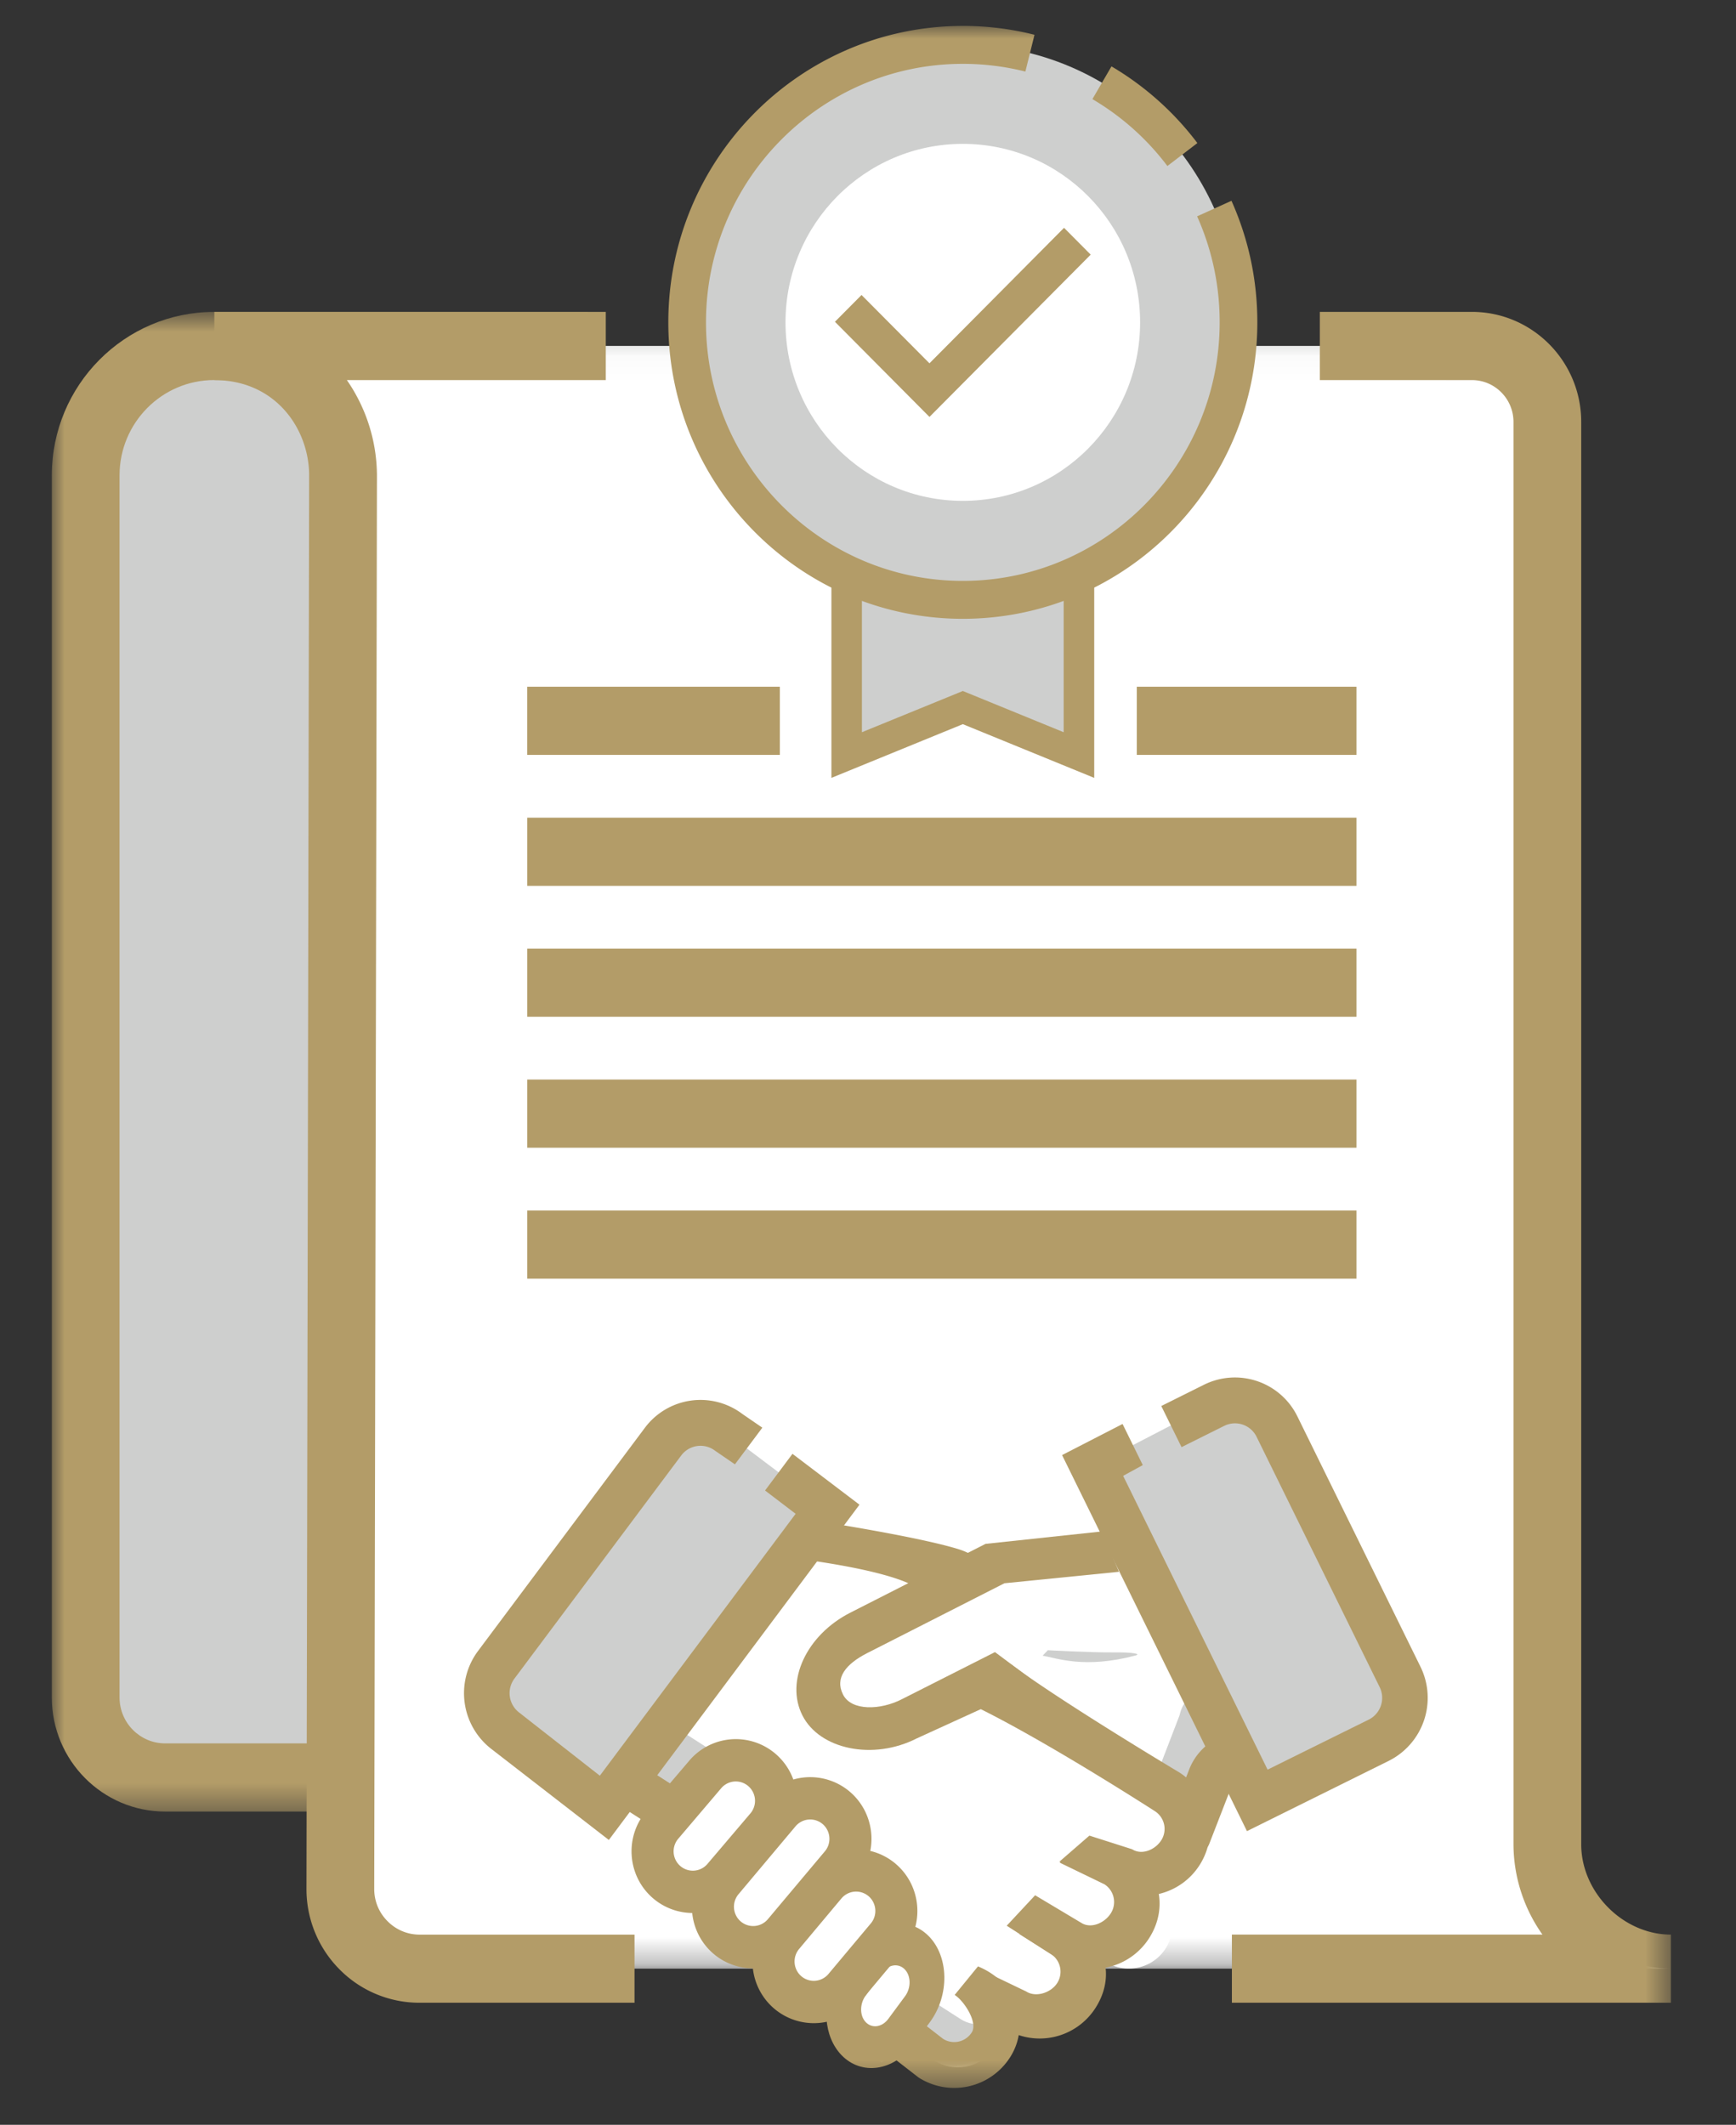 <?xml version="1.0" encoding="UTF-8"?>
<svg xmlns="http://www.w3.org/2000/svg" xmlns:xlink="http://www.w3.org/1999/xlink" width="67" height="82" viewBox="0 0 67 82">
  <rect x="0" y="0" width="67" height="82" fill="#333333" stroke="none"/>
  <defs>
    <path id="path-1" d="M0 0.727L53.804 0.727 53.804 58.602 0 58.602z"></path>
    <path id="path-3" d="M0.458 0.091L56.673 0.091 56.673 62.714 0.458 62.714z"></path>
    <path id="path-5" d="M0 79.578L62.488 79.578 62.488 0 0 0z"></path>
  </defs>
  <g fill="none" fill-rule="evenodd" stroke="none" stroke-width="1">
    <g transform="translate(-248 -2224)">
      <g transform="translate(0 1550)">
        <g transform="translate(0 57)">
          <g transform="translate(135 532)">
            <g transform="translate(25 30)">
              <g transform="translate(90 56)">
                <path fill="#CECFCE" d="M53.803 12.352H4.04A2.74 2.74 0 001.307 15.1v50.793c0 .94.757 1.702 1.69 1.702h50.806V12.352z"></path>
                <g transform="translate(0 10.31)">
                  <mask id="mask-2" fill="#fff">
                    <use xlink:href="#path-1"></use>
                  </mask>
                  <path fill="#B39C68" d="M53.804 58.602H4.374C1.961 58.602 0 56.627 0 54.199V7.033C0 3.555 2.81.727 6.264.727h14.418v2.63H6.264c-2.013 0-3.65 1.649-3.65 3.676v47.166c0 .976.789 1.772 1.76 1.772h49.43v2.63z" mask="url(#mask-2)"></path>
                </g>
                <g transform="translate(5.815 12.26)">
                  <mask id="mask-4" fill="#fff">
                    <use xlink:href="#path-3"></use>
                  </mask>
                  <path fill="#FFF" d="M48.993.09H.458c3.165 0 4.966 2.564 4.966 5L5.32 59.624a3.07 3.07 0 003.06 3.09h48.293c-2.569 0-4.77-2.245-4.77-4.8V3.021a2.92 2.92 0 00-2.91-2.93" mask="url(#mask-4)"></path>
                </g>
                <path fill="#B39C68" d="M22.488 76.29h-8.293A4.329 4.329 0 0111.102 75a4.39 4.39 0 01-1.274-3.117l.103-54.534c0-1.782-1.281-3.68-3.658-3.68v-2.632H21.38v2.632h-9.992a6.518 6.518 0 011.16 3.683l-.105 54.538c-.002.475.18.918.512 1.251.33.335.772.52 1.24.52h8.294v2.63z"></path>
                <mask id="mask-6" fill="#fff">
                  <use xlink:href="#path-5"></use>
                </mask>
                <path fill="#B39C68" d="M37.549 13.668L45.668 13.668 45.668 11.036 37.549 11.036z" mask="url(#mask-6)"></path>
                <path fill="#B39C68" d="M62.488 76.29H45.544v-2.63H57.53a6.06 6.06 0 01-1.118-3.486V15.282c0-.89-.72-1.614-1.604-1.614h-5.87v-2.632h5.87c2.326 0 4.218 1.904 4.218 4.246v54.892c0 1.858 1.618 3.486 3.462 3.486v2.63z" mask="url(#mask-6)"></path>
                <path fill="#B39C68" d="M41.874 28.133L50.353 28.133 50.353 25.502 41.874 25.502z" mask="url(#mask-6)"></path>
                <path fill="#B39C68" d="M18.348 33.187L50.353 33.187 50.353 30.556 18.348 30.556z" mask="url(#mask-6)"></path>
                <path fill="#B39C68" d="M18.348 38.239L50.353 38.239 50.353 35.608 18.348 35.608z" mask="url(#mask-6)"></path>
                <path fill="#B39C68" d="M18.348 43.293L50.353 43.293 50.353 40.662 18.348 40.662z" mask="url(#mask-6)"></path>
                <path fill="#B39C68" d="M18.348 48.347L50.353 48.347 50.353 45.716 18.348 45.716z" mask="url(#mask-6)"></path>
                <path fill="#B39C68" d="M18.347 28.133L28.098 28.133 28.098 25.502 18.347 25.502z" mask="url(#mask-6)"></path>
                <path fill="#CECFCE" d="M35.159 14.046L30.677 14.046 30.677 28.138 35.159 26.306 39.642 28.138 39.642 14.046z" mask="url(#mask-6)"></path>
                <path fill="#B39C68" d="M40.231 29.02L35.16 26.947 30.088 29.02 30.088 13.392 31.265 13.392 31.265 27.258 35.16 25.667 39.052 27.258 39.052 14.64 30.677 14.64 30.677 13.453 40.231 13.453z" mask="url(#mask-6)"></path>
                <path fill="#CECFCE" d="M45.798 11.44c0 5.915-4.763 10.71-10.639 10.71-5.875 0-10.64-4.795-10.64-10.71C24.52 5.528 29.285.73 35.16.73c5.876 0 10.64 4.797 10.64 10.71" mask="url(#mask-6)"></path>
                <path fill="#FFF" d="M42.002 11.44c0 3.804-3.064 6.889-6.843 6.889s-6.843-3.085-6.843-6.888c0-3.804 3.064-6.889 6.843-6.889 3.78 0 6.843 3.085 6.843 6.889" mask="url(#mask-6)"></path>
                <path fill="#B39C68" d="M40.897 1.562a11.408 11.408 0 013.315 2.959l-1.157.886a9.949 9.949 0 00-2.894-2.582l.736-1.263z" mask="url(#mask-6)"></path>
                <path fill="#B39C68" d="M35.16 0c.936 0 1.866.115 2.766.342l-.352 1.42a9.913 9.913 0 00-2.415-.298c-5.465 0-9.912 4.476-9.912 9.977 0 5.5 4.447 9.977 9.912 9.977 5.466 0 9.913-4.476 9.913-9.977a9.963 9.963 0 00-.87-4.092l1.326-.6c.661 1.48.998 3.058.998 4.692 0 6.308-5.1 11.44-11.367 11.44-6.267 0-11.366-5.132-11.366-11.44S28.893.001 35.16.001" mask="url(#mask-6)"></path>
                <path fill="#B39C68" d="M33.872 15.09L30.224 11.418 31.251 10.384 33.872 13.021 39.066 7.792 40.095 8.827z" mask="url(#mask-6)"></path>
                <path fill="#FFF" d="M30.134 61.616l3.68-1.85 8.109-4.01 1.255.61 5.633 9.475-3.37 1.443c-.337.144-.602.417-.734.76l-.873 2.248c-.157.406-2.95 1.843-3.348 2.014l-4.74-9.08-3.824 1.696-1.788-3.306z" mask="url(#mask-6)"></path>
                <path fill="#CECFCE" d="M40.273 70.192c.399-.17 1.719-1.68 2.14-2.105l1.108-2.881c.096-.43.34-.752.677-.895l3.194-1.368 1.26 2.489-3.37 1.443c-.337.143-.581.465-.678.894l-.98 1.989c-.116.507-2.216 2.005-2.615 2.175l-.736-1.741z" mask="url(#mask-6)"></path>
                <path fill="#B39C68" d="M41.21 72.637c.614-.264 3.214-1.843 3.456-2.467l.872-2.247a.478.478 0 01.259-.267l3.37-1.443-.688-1.63-3.371 1.444c-.55.235-.99.692-1.209 1.252l-.871 2.247c-.073.188-2.323 1.402-2.506 1.48l.689 1.63z" mask="url(#mask-6)"></path>
                <path fill="#CECFCE" d="M46.04 52.53L39.437 55.958 45.792 68.884 52.396 65.456z" mask="url(#mask-6)"></path>
                <path fill="#B39C68" d="M46.126 69.667l5.48-2.716a2.719 2.719 0 001.217-3.627l-4.75-9.66a2.685 2.685 0 00-3.604-1.225l-1.65.822.782 1.587 1.65-.822a.929.929 0 011.246.423l4.75 9.66a.939.939 0 01-.422 1.255l-3.903 1.93-5.575-11.338.758-.415-.78-1.587-2.335 1.2 7.136 14.513z" mask="url(#mask-6)"></path>
                <path fill="#FFF" d="M42.473 71.849l-.562-.36c.782.5 1.827.266 2.325-.52a1.707 1.707 0 00-.517-2.34l-5.396-3.455-3.435-2.2-4.286-2.744-2.414-1.545-7.097 8.418 3.09 1.979c.309.197.525.51.6.871l.496 2.361c.089.426.346.8.711 1.032l8.08 5.174a1.681 1.681 0 002.325-.52 1.707 1.707 0 00-.518-2.34l1.492.955c.781.499 1.827.265 2.324-.52a1.707 1.707 0 00-.517-2.341l1.491.955c.781.5 1.828.266 2.325-.52a1.707 1.707 0 00-.517-2.34" mask="url(#mask-6)"></path>
                <path fill="#CECFCE" d="M35.078 76.923l-8.08-5.174c-.366-.234-.59-.66-.62-1.18l-.169-2.875c-.025-.44-.214-.797-.521-.995l-2.93-1.875-1.647 2.247 3.09 1.98c.309.197.497.555.522.993l.646 2.124c.03.52.254.945.62 1.178l8.079 5.174c.782.5 1.972.038 2.645-1.027.18-.285.302-.587.374-.882-.647.525-1.438.678-2.01.312" mask="url(#mask-6)"></path>
                <path fill="#B39C68" d="M38.818 74.58l-1.964-1.263 1.096-1.175 1.781 1.064c.374.24.904.007 1.142-.37a.814.814 0 00-.247-1.117l-1.727-.836 1.354-.892 1.304.392c1.193.763 1.56 2.203.8 3.404a2.558 2.558 0 01-3.539.792" mask="url(#mask-6)"></path>
                <path fill="#B39C68" d="M36.75 77.269l-1.479-.97 1.044-1.064 1.294.622c.373.24.958.047 1.195-.33a.815.815 0 00-.246-1.119l-1.218-.77.897-1.114 1.249.642c1.192.764 1.562 2.11.803 3.31a2.556 2.556 0 01-3.538.793" mask="url(#mask-6)"></path>
                <path fill="#B39C68" d="M33.452 79.175l-8.05-6.244a2.521 2.521 0 01-1.099-1.6l-.526-1.287a.483.483 0 00-.211-.308l-3.09-1.977.944-1.495 3.09 1.979c.504.323.864.845.988 1.434l.526 1.29c.04.196.156.362.323.469l8.049 6.246a.803.803 0 001.11-.25c.24-.377-.287-1.204-.661-1.444l.9-1.101c1.557.64 2.005 2.294 1.246 3.496a2.556 2.556 0 01-3.54.792" mask="url(#mask-6)"></path>
                <path fill="#B39C68" d="M40.767 71.758l-1.88-.913 1.158-1.005 1.648.526c.373.239.89.026 1.128-.35a.815.815 0 00-.247-1.118s-5.178-3.345-7.752-4.414c-1.449-.603.663-3.067-1.525-4.267-1.55-.85-6.254-1.263-6.254-1.263l.944-1.494s4.989.72 6.954 1.31c2.454.738.328 3.002 1.484 3.993 1.568 1.342 7.093 4.64 7.093 4.64a2.594 2.594 0 01.787 3.563 2.556 2.556 0 01-3.538.792" mask="url(#mask-6)"></path>
                <path fill="#CECFCE" d="M16.639 65.084L25.112 53.607 29.94 57.245 21.323 68.767z" mask="url(#mask-6)"></path>
                <path fill="#B39C68" d="M21.498 70.008l-4.519-3.5a2.723 2.723 0 01-.53-3.793l6.438-8.611a2.68 2.68 0 013.766-.535l.769.528-1.058 1.415-.768-.527a.928.928 0 00-1.304.184l-6.438 8.612a.94.94 0 00.184 1.31l3.112 2.437 7.557-10.107-1.18-.9 1.058-1.415 2.586 1.963-9.673 12.939z" mask="url(#mask-6)"></path>
                <path fill="#FFF" d="M28.646 68.337l-.398.47a1.574 1.574 0 00-.177-2.204 1.55 1.55 0 00-2.19.179l-3.01 3.605 9.156 8.211 1.613-1.68a1.577 1.577 0 00-.178-2.206 1.552 1.552 0 00-2.19.179l1.055-1.25a1.575 1.575 0 00-.178-2.206 1.551 1.551 0 00-2.19.178l1.056-1.25a1.576 1.576 0 00-.178-2.206 1.55 1.55 0 00-2.19.18" mask="url(#mask-6)"></path>
                <path fill="#B39C68" d="M24.253 71.011a.75.75 0 01-.074-1.053l1.653-1.944a.738.738 0 011.046-.086.75.75 0 01.085 1.053L25.3 70.937a.74.74 0 01-1.047.074m3.677-4.329a2.356 2.356 0 00-3.335.274l-1.643 1.93c-.855.993-.749 2.5.237 3.36a2.36 2.36 0 003.338-.239l1.674-1.967c.845-1 .723-2.507-.271-3.358" mask="url(#mask-6)"></path>
                <path fill="#B39C68" d="M26.582 73.148a.75.75 0 01-.074-1.053l2.195-2.614a.74.74 0 011.047-.086c.311.267.35.74.084 1.053l-2.205 2.625a.741.741 0 01-1.047.075m4.22-4.999a2.36 2.36 0 00-3.336.273l-2.185 2.6c-.855.994-.748 2.5.236 3.361a2.36 2.36 0 003.338-.239l2.217-2.638c.845-1 .723-2.506-.27-3.357" mask="url(#mask-6)"></path>
                <path fill="#B39C68" d="M28.922 75.263a.752.752 0 01-.076-1.054l1.63-1.946a.74.74 0 011.046-.085c.312.267.35.74.085 1.053l-1.64 1.957a.74.74 0 01-1.045.075m3.652-4.33a2.358 2.358 0 00-3.336.272l-1.618 1.932c-.856.993-.749 2.5.238 3.361a2.36 2.36 0 003.337-.239l1.648-1.97c.846-1 .723-2.506-.269-3.355" mask="url(#mask-6)"></path>
                <path fill="#B39C68" d="M31.415 77.041c-.228-.237-.238-.658-.042-.974l.675-.933c.234-.322.623-.384.868-.135.244.248.253.712.018 1.034l-.652.882c-.237.32-.625.377-.867.126m2.428-3.322c-.779-.791-2.02-.598-2.765.431l-.824 1.167c-.547.993-.475 2.27.223 2.994.772.8 2.011.62 2.765-.399l.662-.894c.746-1.03.719-2.51-.06-3.299" mask="url(#mask-6)"></path>
                <path fill="#FFF" d="M37.485 62.74c-.206.652-5.497 3.567-6.144 3.359-.646-.208-1.76-1.475-1.553-2.126.207-.651 5.982-5.03 6.63-4.82.646.207 1.273 2.937 1.067 3.587" mask="url(#mask-6)"></path>
                <path fill="#B39C68" d="M30.81 61.24l5.226-2.659 4.494-.48.656 1.557-4.42.443-5.3 2.697c-.818.417-1.254.955-.93 1.598.324.643 1.448.602 2.265.183l3.6-1.821 1.623 1.21-4.637 2.118c-1.683.86-3.753.434-4.42-.888-.667-1.323.16-3.099 1.843-3.958" mask="url(#mask-6)"></path>
                <path fill="#CECFCE" d="M38.44 62.686l-.2.21c.549.093 1.617.516 3.588-.008.206-.055-.052-.127-.857-.119-.89.009-2.53-.083-2.53-.083" mask="url(#mask-6)"></path>
              </g>
            </g>
          </g>
        </g>
      </g>
    </g>
  </g>
</svg>
